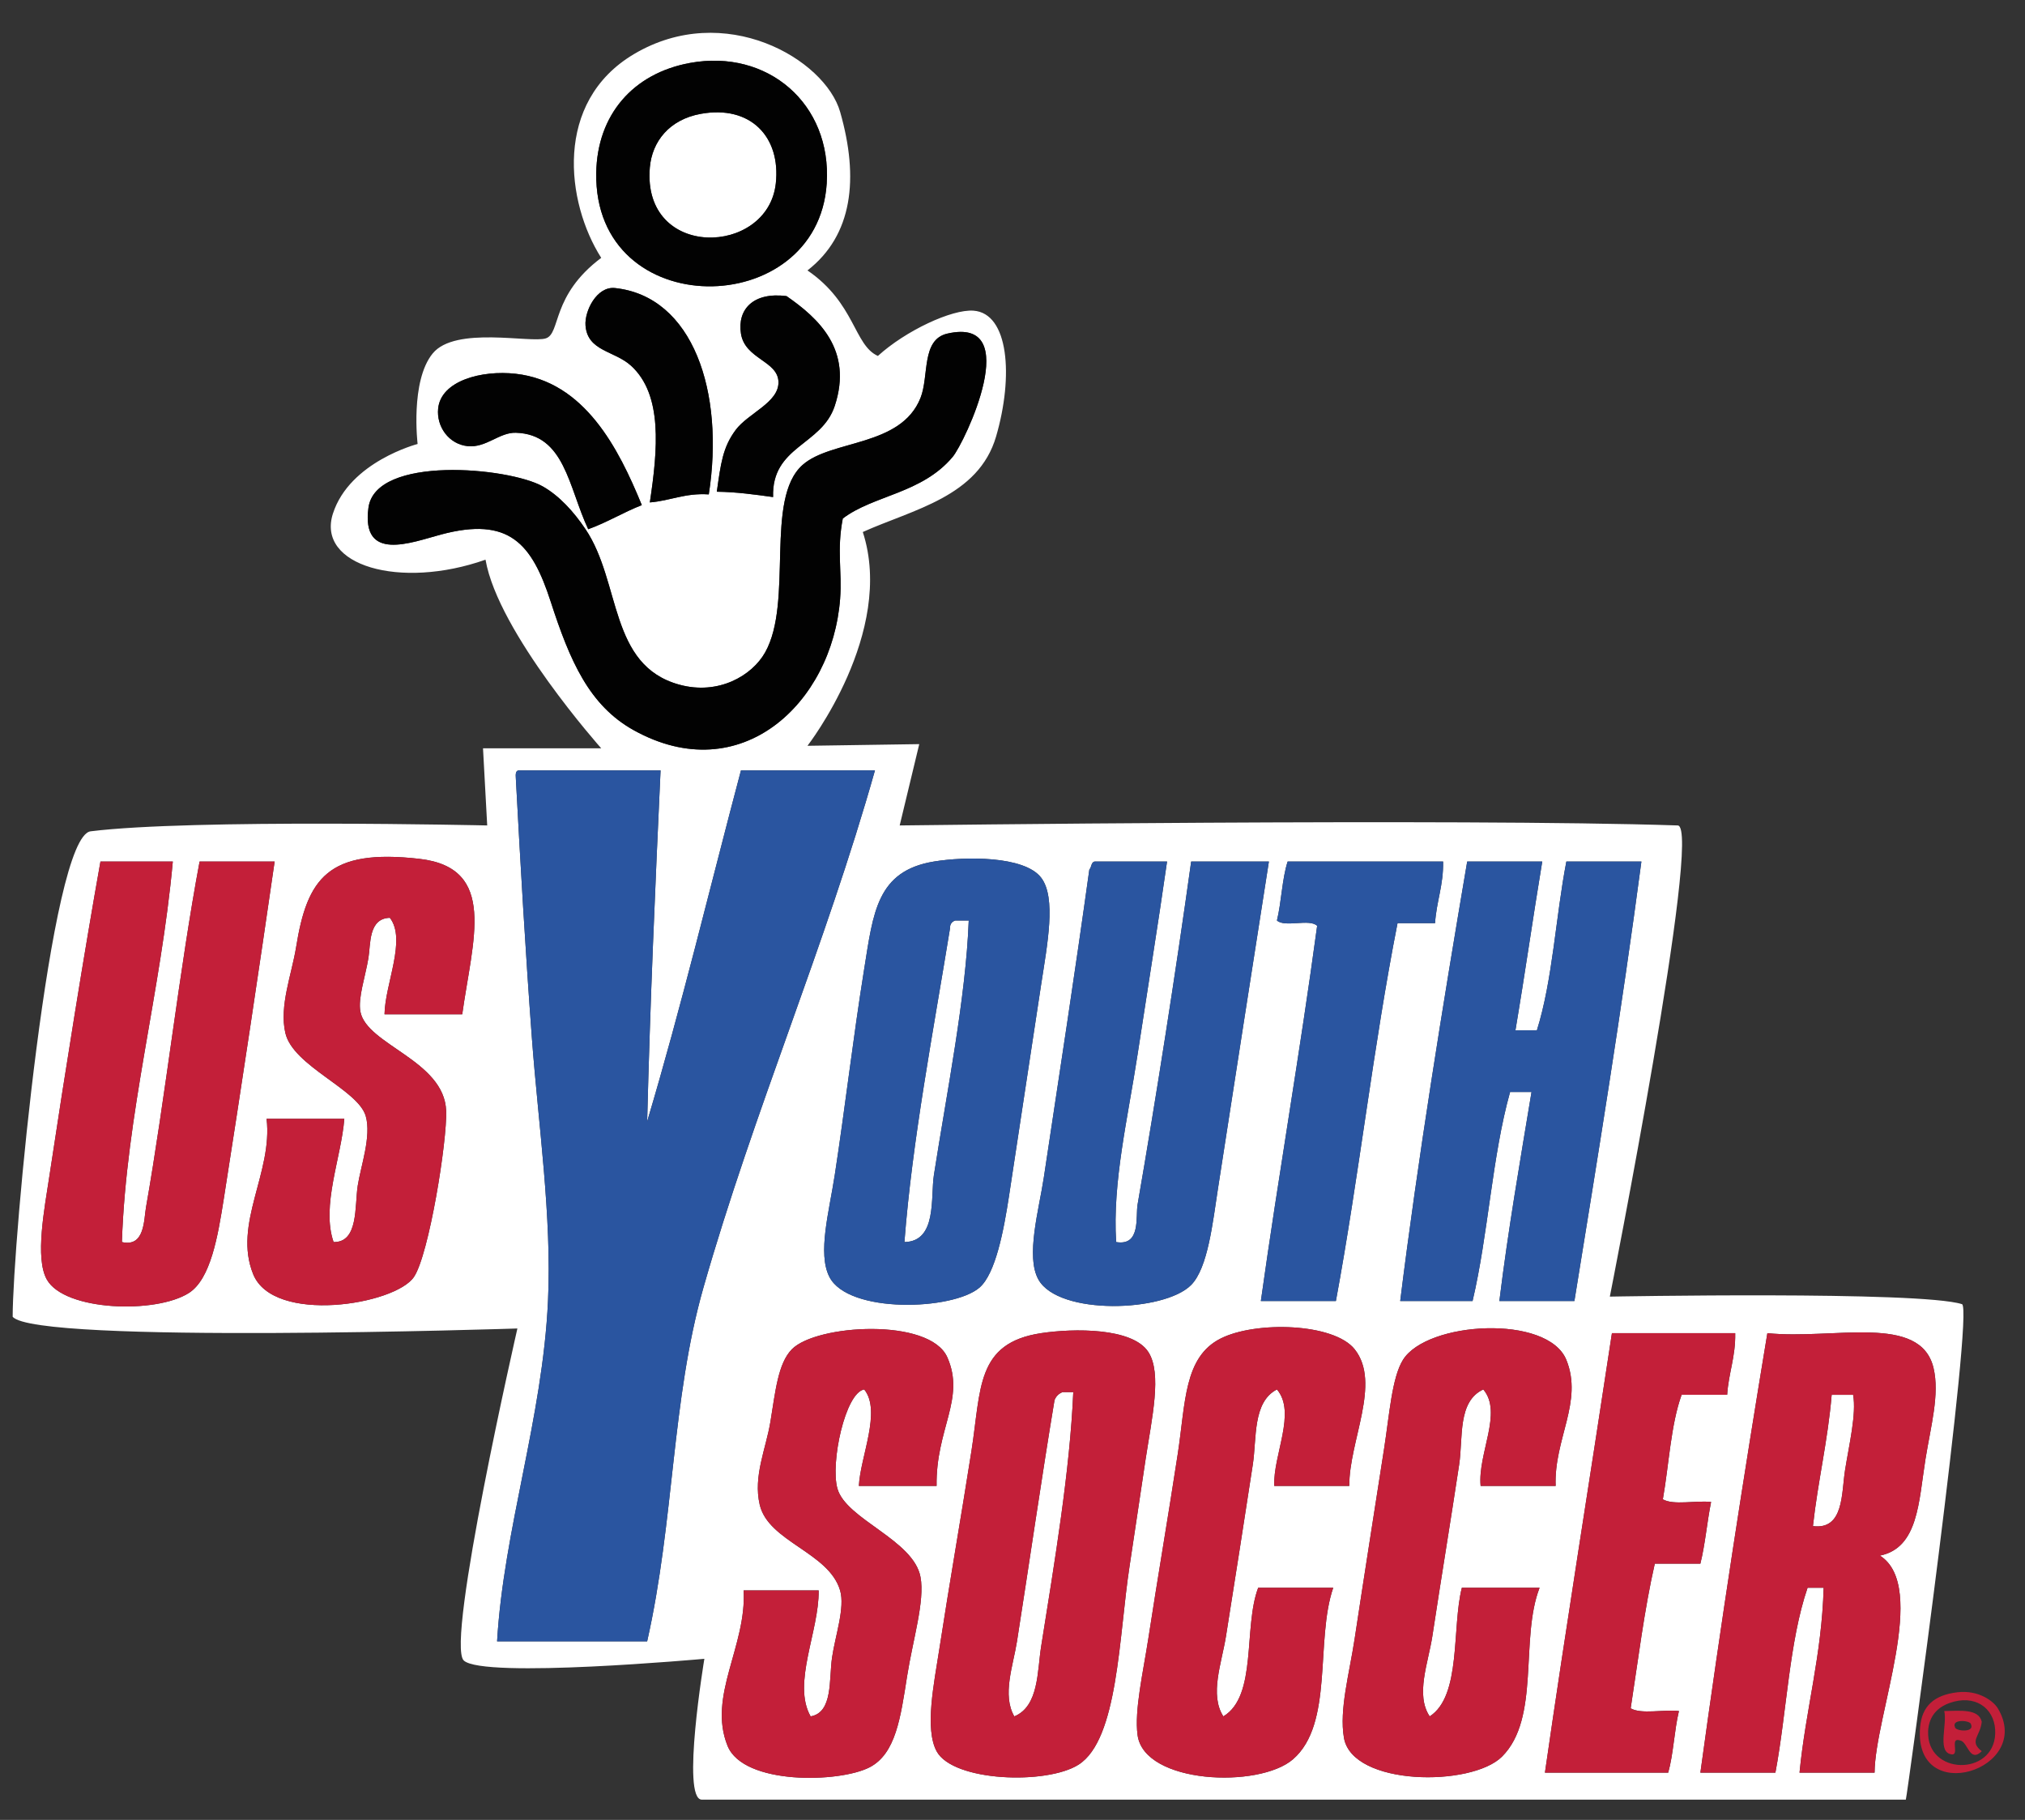 <?xml version="1.0" encoding="utf-8"?>
<!-- Generator: Adobe Illustrator 17.0.0, SVG Export Plug-In . SVG Version: 6.00 Build 0)  -->
<!DOCTYPE svg PUBLIC "-//W3C//DTD SVG 1.1//EN" "http://www.w3.org/Graphics/SVG/1.1/DTD/svg11.dtd">
<svg version="1.1" id="Layer_1" xmlns="http://www.w3.org/2000/svg" xmlns:xlink="http://www.w3.org/1999/xlink" x="0px" y="0px"
	 width="200px" height="179.75px" viewBox="0 0 200 179.75" style="enable-background:new 0 0 200 179.75;" xml:space="preserve">
<rect x="0" y="0" width="200" height="179.75" fill="#333333" stroke="none"/>
<path id="color4" style="fill:#FFFFFF;" d="M64.181,16.539c0.219-2.549,1.911-4.728,5.029-5.295
	c4.897-0.888,7.921,2.253,7.412,6.882C75.831,25.312,63.396,25.682,64.181,16.539z M180.907,137.764
	c-0.383,4.557-1.362,8.52-1.852,12.97c3.071,0.385,2.806-3.232,3.177-5.559c0.405-2.552,1.127-5.5,0.794-7.411
	C182.318,137.764,181.613,137.764,180.907,137.764z M104.149,138.293c-1.271,7.628-2.538,16.398-3.706,23.822
	c-0.382,2.419-1.483,5.301-0.265,7.411c2.432-0.999,2.266-4.488,2.647-6.883c1.354-8.509,2.842-17.363,3.177-25.145
	c-0.354,0-0.706,0-1.06,0C104.562,137.648,104.297,137.912,104.149,138.293z M92.237,116.06c1.29-8.282,3.153-17.479,3.441-25.145
	c-0.442,0-0.882,0-1.323,0c-0.333,0.107-0.541,0.342-0.529,0.794c-1.626,10.023-3.738,20.963-4.5,30.968
	C92.568,122.62,91.894,118.271,92.237,116.06z M188.23,177.75c-10.849,0-118.25,0-118.912,0c-2.07,0,0.249-13.911,0.249-13.911
	s-21.861,1.987-23.765,0.165c-1.81-1.729,5.299-32.791,5.299-32.791s-47.614,1.573-49.85-1.16c0-7.204,3.694-47.444,7.701-47.945
	c9.936-1.242,39.167-0.579,39.167-0.579l-0.414-7.619h11.676c0,0-10.186-11.427-11.428-18.631c-8.446,2.981-16.726,0.58-15.07-4.554
	c1.656-5.134,8.363-6.873,8.363-6.873s-0.746-6.211,1.49-8.943c2.236-2.733,9.688-0.994,11.179-1.491
	c1.491-0.497,0.497-4.223,5.465-7.95c-3.478-5.465-4.72-15.402,3.229-20.122c8.957-5.318,18.88,0.497,20.37,5.714
	c1.874,6.559,1.242,12.172-3.229,15.65c4.72,3.229,4.585,7.393,6.955,8.446c2.732-2.484,7.291-4.625,9.44-4.471
	c3.478,0.248,3.975,6.459,2.236,12.421c-1.739,5.962-8.198,7.204-13.166,9.44c3.229,9.937-5.465,21.116-5.465,21.116l11.04-0.165
	l-1.932,8.032c0,0,55.225-0.718,76.845,0c2.484,0.082-6.707,46.537-6.707,46.537s30.638-0.58,34.779,0.745
	C194.98,129.196,188.311,177.75,188.23,177.75z M22.097,118.441c1.737-11.038,3.528-22.974,5.028-33.35c-2.47,0-4.94,0-7.411,0
	c-1.98,10.551-3.402,23.4-5.293,34.145c-0.218,1.235-0.113,3.977-2.382,3.441c0.429-12.717,3.859-24.727,5.029-37.585
	c-2.382,0-4.764,0-7.146,0c-1.575,8.831-3.505,20.859-5.029,30.968c-0.502,3.326-1.458,8.208-0.265,10.322
	c1.761,3.118,10.782,3.399,14.028,1.324C20.808,126.33,21.52,122.099,22.097,118.441z M41.419,84.827
	c-9.038-1.033-11.088,1.939-12.176,8.734c-0.423,2.64-1.68,5.798-1.059,8.47c0.761,3.277,7.184,5.572,7.939,8.205
	c0.575,2-0.496,4.945-0.793,6.882c-0.309,2.012,0.083,5.609-2.383,5.559c-1.242-3.578,0.771-8.373,1.059-12.175
	c-2.559,0-5.118,0-7.676,0c0.631,5.321-3.337,10.377-1.324,15.352c2.01,4.967,14.031,3.027,15.881,0.264
	c1.485-2.217,3.289-13.435,3.177-16.41c-0.188-4.979-7.849-6.501-8.47-9.794c-0.252-1.34,0.487-3.444,0.794-5.293
	c0.229-1.379-0.009-3.915,2.118-3.97c1.662,2.159-0.48,6.523-0.529,9.528c2.559,0,5.117,0,7.676,0
	C46.676,92.825,49.175,85.714,41.419,84.827z M144.909,85.092c-2.398,14.101-4.893,29.514-6.616,43.407c2.382,0,4.764,0,7.146,0
	c1.551-6.566,1.926-14.307,3.706-20.644c0.705,0,1.411,0,2.117,0c-1.127,6.813-2.305,13.575-3.176,20.644c2.47,0,4.94,0,7.411,0
	c2.329-14.343,4.666-28.683,6.617-43.407c-2.471,0-4.941,0-7.411,0c-1.058,5.471-1.351,11.708-2.912,16.675
	c-0.706,0-1.411,0-2.118,0c0.931-5.51,1.73-11.151,2.648-16.675C149.851,85.092,147.38,85.092,144.909,85.092z M126.118,90.915
	c0.777,0.721,3.208-0.21,3.97,0.528c-1.689,12.518-3.814,24.597-5.559,37.056c2.471,0,4.94,0,7.411,0
	c2.264-12.205,3.701-25.235,6.088-37.32c1.235,0,2.47,0,3.705,0c0.139-2.155,0.84-3.747,0.795-6.087c-5.118,0-10.235,0-15.353,0
	C126.615,86.826,126.569,89.072,126.118,90.915z M107.589,85.886c-1.414,10.186-2.924,19.991-4.499,30.439
	c-0.469,3.112-1.811,7.774-0.529,10.058c2.002,3.57,12.443,3.219,15.087,0.53c1.658-1.688,2.129-6.175,2.647-9.529
	c1.656-10.734,3.476-22.36,5.028-32.291c-2.559,0-5.117,0-7.676,0c-1.531,10.985-3.463,23.318-5.294,33.879
	c-0.207,1.199,0.339,4.123-2.117,3.706c-0.374-5.925,1.156-12.233,2.117-18.528c0.972-6.366,2.021-12.842,2.911-19.057
	c-2.381,0-4.764,0-7.146,0C107.746,85.16,107.817,85.672,107.589,85.886z M85.356,95.679c-1.131,7.043-1.865,13.561-2.912,20.381
	c-0.552,3.604-1.717,7.728-0.529,10.058c1.864,3.658,12.2,3.313,14.822,1.06c1.601-1.377,2.407-5.715,2.911-8.999
	c1.041-6.785,2.232-14.76,3.177-20.91c0.608-3.969,1.523-8.611,0-10.588c-1.671-2.165-7.523-2.092-10.588-1.588
	C86.601,86.017,86.244,90.146,85.356,95.679z M77.68,29.243c-3.298-0.418-4.87,1.328-4.5,3.705c0.394,2.524,3.642,2.679,3.705,4.764
	c0.063,2.045-2.995,3.09-4.235,4.765c-1.274,1.721-1.462,3.32-1.853,6.088c2.001,0.028,3.774,0.284,5.558,0.529
	c-0.164-5.047,4.795-5.081,6.088-9C84.274,34.547,80.816,31.416,77.68,29.243z M81.65,18.127c0.508-7.89-5.85-13.311-13.499-11.911
	c-5.657,1.036-9.169,5.145-9.264,10.853C58.642,31.964,80.776,31.714,81.65,18.127z M57.829,32.154
	c0.199,2.551,2.856,2.473,4.5,3.971c3.136,2.86,2.64,8.263,1.852,13.499c2.039-0.166,3.467-0.945,5.823-0.794
	c1.577-10.114-1.55-19.554-9.264-20.38C58.931,28.255,57.718,30.739,57.829,32.154z M46.183,44.065
	c1.823,0.192,3.139-1.374,4.765-1.323c4.84,0.152,5.184,5.336,7.146,9.529c1.881-0.678,3.457-1.661,5.295-2.382
	c-2.296-5.618-5.657-12.194-12.44-12.97c-3.388-0.387-7.41,0.693-7.676,3.441C43.098,42.146,44.332,43.87,46.183,44.065z
	 M62.593,72.122c10.587,5.877,19.602-2.71,20.381-12.97c0.21-2.765-0.348-4.776,0.265-7.94c3.023-2.309,7.806-2.451,10.852-6.087
	c1.179-1.407,7.152-13.937-0.529-12.176c-2.591,0.594-1.786,4.194-2.647,6.352c-1.94,4.866-8.799,4.097-11.646,6.617
	c-3.786,3.352-0.878,13.522-3.706,18.528c-1.296,2.295-4.613,4.236-8.47,3.176c-6.97-1.915-5.733-10.095-9.263-15.352
	c-1.175-1.75-2.61-3.321-4.236-4.235c-3.347-1.883-16.506-3.1-17.204,2.117c-0.721,5.393,4.212,3.435,7.147,2.647
	c6.762-1.815,9.002,0.904,10.852,6.617C56.281,65.26,58.184,69.674,62.593,72.122z M86.415,76.093c-4.412,0-8.823,0-13.234,0
	c-3.071,11.574-5.894,23.397-9.264,34.673c0.292-11.707,0.792-23.205,1.324-34.673c-4.677,0-9.353,0-14.028,0
	c-0.309,0.044-0.288,0.418-0.265,0.793c0.46,8.601,0.951,17.143,1.587,25.674c0.644,8.618,1.973,17.553,1.588,25.938
	c-0.53,11.557-4.382,22.587-5.028,33.616c4.94,0,9.881,0,14.822,0c2.694-11.947,2.396-23.851,5.558-34.938
	C74.436,109.784,81.549,93.352,86.415,76.093z M90.914,155.763c-0.678-3.678-7.34-5.686-8.205-8.734
	c-0.717-2.53,0.774-9.487,2.647-9.794c1.724,2.145-0.395,6.664-0.53,9.529c2.559,0,5.118,0,7.676,0
	c-0.09-5.629,2.872-8.615,1.059-12.706c-1.744-3.933-12.928-3.259-15.351-0.794c-1.381,1.405-1.634,4.216-2.118,7.147
	c-0.45,2.726-1.715,5.375-1.059,8.205c0.849,3.665,6.828,4.695,7.94,8.469c0.501,1.703-0.48,4.465-0.794,6.617
	c-0.319,2.188,0.104,5.435-2.118,5.824c-1.848-3.253,0.845-8.385,0.795-12.441c-2.47,0-4.941,0-7.411,0
	c0.307,5.494-3.577,10.436-1.588,15.352c1.576,3.894,11.059,3.655,14.028,2.118c2.586-1.34,3.06-4.897,3.705-9
	C90.159,161.947,91.354,158.148,90.914,155.763z M111.56,154.704c0.706-4.602,1.024-6.893,1.588-10.588
	c0.62-4.063,1.64-8.475,0.265-10.587c-1.568-2.41-7.374-2.34-10.587-1.854c-6.443,0.974-5.915,5.487-6.882,11.646
	c-1.058,6.74-2.14,12.872-3.176,19.587c-0.518,3.358-1.457,7.839-0.265,10.058c1.622,3.017,10.892,3.329,14.028,1.324
	C110.441,171.79,110.501,161.604,111.56,154.704z M131.676,156.821c-2.47,0-4.94,0-7.411,0c-1.48,3.902-0.07,10.694-3.441,12.705
	c-1.379-2.152-0.165-5.244,0.265-7.941c0.91-5.708,1.8-11.42,2.647-16.939c0.395-2.57-0.035-6.169,2.383-7.411
	c1.943,2.287-0.397,6.479-0.266,9.529c2.471,0,4.94,0,7.411,0c-0.035-4.42,3.188-10.157,0.529-13.5
	c-2.063-2.59-9.766-2.807-13.234-1.059c-3.631,1.831-3.462,6.312-4.235,11.382c-0.909,5.961-2.021,12.463-2.911,18.263
	c-0.506,3.299-1.391,7.099-1.059,9.528c0.658,4.829,12,5.291,15.352,2.383C131.744,170.258,129.885,162.041,131.676,156.821z
	 M152.057,156.821c-2.559,0-5.117,0-7.676,0c-1.006,3.947-0.032,10.682-3.176,12.705c-1.431-2.131-0.141-5.283,0.265-7.941
	c0.871-5.73,1.822-11.471,2.646-16.939c0.396-2.637-0.175-6.227,2.382-7.411c1.941,2.285-0.559,6.315-0.265,9.529
	c2.471,0,4.941,0,7.411,0c-0.18-4.626,2.73-8.31,1.06-12.441c-1.833-4.528-13.793-3.82-16.146,0
	c-1.088,1.765-1.332,5.387-1.853,8.734c-0.939,6.03-2.088,13.329-2.912,18.792c-0.515,3.41-1.539,7.015-1.058,9.794
	c0.825,4.78,12.603,4.865,15.615,1.854C152.152,169.694,150.096,161.891,152.057,156.821z M165.82,168.997
	c-1.504-0.174-3.701,0.348-4.765-0.265c0.743-4.815,1.348-9.771,2.383-14.293c1.499,0,2.999,0,4.5,0
	c0.477-1.903,0.657-4.107,1.059-6.089c-1.505-0.173-3.702,0.35-4.765-0.264c0.608-3.45,0.78-7.336,1.853-10.323
	c1.5,0,2.999,0,4.499,0c0.139-2.155,0.839-3.748,0.794-6.088c-4.058,0-8.116,0-12.175,0c-2.188,14.487-4.518,28.833-6.617,43.408
	c4.059,0,8.117,0,12.175,0C165.283,173.224,165.357,170.916,165.82,168.997z M190.966,135.116c-1.29-5.419-9.861-2.773-16.411-3.44
	c-2.371,14.305-4.605,28.745-6.616,43.408c2.47,0,4.94,0,7.41,0c1.127-6.02,1.354-12.938,3.177-18.263c0.529,0,1.059,0,1.587,0
	c-0.183,6.698-1.77,11.992-2.382,18.263c2.471,0,4.941,0,7.412,0c0.035-5.633,5.369-18.357,0.529-21.438
	c3.805-0.767,3.828-5.358,4.498-9.529C190.691,140.878,191.584,137.719,190.966,135.116z"/>
<path id="color3" style="fill:#020202;" d="M54.388,59.418c-1.851-5.713-4.09-8.432-10.852-6.617
	c-2.934,0.788-7.868,2.746-7.147-2.647c0.698-5.217,13.857-4,17.204-2.117c1.625,0.914,3.061,2.485,4.236,4.235
	c3.53,5.257,2.293,13.437,9.263,15.352c3.857,1.06,7.174-0.881,8.47-3.176c2.828-5.006-0.08-15.176,3.706-18.528
	c2.847-2.52,9.706-1.751,11.646-6.617c0.861-2.158,0.056-5.758,2.647-6.352c7.681-1.761,1.708,10.769,0.529,12.176
	c-3.046,3.636-7.829,3.779-10.852,6.087c-0.612,3.164-0.055,5.175-0.265,7.94c-0.778,10.26-9.794,18.847-20.381,12.97
	C58.184,69.674,56.281,65.26,54.388,59.418z M46.183,44.065c1.823,0.192,3.139-1.374,4.765-1.323
	c4.84,0.152,5.184,5.336,7.146,9.529c1.881-0.678,3.457-1.661,5.295-2.382c-2.296-5.618-5.657-12.194-12.44-12.97
	c-3.388-0.387-7.41,0.693-7.676,3.441C43.098,42.146,44.332,43.87,46.183,44.065z M73.18,32.949
	c0.394,2.524,3.642,2.679,3.705,4.764c0.063,2.045-2.995,3.09-4.235,4.765c-1.274,1.721-1.462,3.32-1.853,6.088
	c2.001,0.028,3.774,0.284,5.558,0.529c-0.164-5.047,4.795-5.081,6.088-9c1.83-5.548-1.628-8.68-4.765-10.852
	C74.382,28.825,72.81,30.571,73.18,32.949z M58.888,17.068c0.094-5.707,3.607-9.816,9.264-10.853
	c7.649-1.4,14.007,4.021,13.499,11.911C80.776,31.714,58.642,31.964,58.888,17.068z M76.622,18.127
	c0.509-4.629-2.514-7.771-7.412-6.882c-3.118,0.566-4.81,2.746-5.029,5.295C63.396,25.682,75.831,25.312,76.622,18.127z
	 M62.329,36.125c3.136,2.86,2.64,8.263,1.852,13.499c2.039-0.166,3.467-0.945,5.823-0.794c1.577-10.114-1.55-19.554-9.264-20.38
	c-1.81-0.194-3.022,2.29-2.911,3.705C58.028,34.706,60.686,34.627,62.329,36.125z"/>
<path id="color2" style="fill:#2A55A0;" d="M82.444,116.06c-0.552,3.604-1.717,7.728-0.529,10.058
	c1.864,3.658,12.2,3.313,14.822,1.06c1.601-1.377,2.407-5.715,2.911-8.999c1.041-6.785,2.232-14.76,3.177-20.91
	c0.608-3.969,1.523-8.611,0-10.588c-1.671-2.165-7.523-2.092-10.588-1.588c-5.637,0.925-5.993,5.055-6.881,10.587
	C84.225,102.722,83.491,109.239,82.444,116.06z M93.826,91.709c-0.012-0.452,0.197-0.687,0.529-0.794c0.441,0,0.881,0,1.323,0
	c-0.289,7.666-2.151,16.862-3.441,25.145c-0.343,2.211,0.331,6.561-2.911,6.617C90.088,112.672,92.201,101.732,93.826,91.709z
	 M103.09,116.324c1.575-10.447,3.085-20.253,4.499-30.439c0.229-0.214,0.157-0.725,0.53-0.794c2.382,0,4.765,0,7.146,0
	c-0.89,6.215-1.939,12.69-2.911,19.057c-0.961,6.296-2.491,12.604-2.117,18.528c2.456,0.417,1.91-2.507,2.117-3.706
	c1.831-10.561,3.763-22.894,5.294-33.879c2.559,0,5.116,0,7.676,0c-1.553,9.931-3.372,21.557-5.028,32.291
	c-0.519,3.354-0.989,7.842-2.647,9.529c-2.644,2.688-13.085,3.04-15.087-0.53C101.279,124.099,102.621,119.437,103.09,116.324z
	 M138.293,128.499c1.724-13.893,4.218-29.307,6.616-43.407c2.471,0,4.941,0,7.412,0c-0.918,5.523-1.717,11.165-2.648,16.675
	c0.707,0,1.412,0,2.118,0c1.561-4.967,1.854-11.204,2.912-16.675c2.47,0,4.94,0,7.411,0c-1.951,14.725-4.288,29.064-6.617,43.407
	c-2.471,0-4.941,0-7.411,0c0.871-7.069,2.049-13.831,3.176-20.644c-0.706,0-1.412,0-2.117,0c-1.78,6.338-2.155,14.078-3.706,20.644
	C143.057,128.499,140.675,128.499,138.293,128.499z M126.118,90.915c0.451-1.843,0.497-4.089,1.058-5.823c5.117,0,10.234,0,15.353,0
	c0.045,2.34-0.656,3.932-0.795,6.087c-1.235,0-2.47,0-3.705,0c-2.387,12.085-3.824,25.115-6.088,37.32c-2.471,0-4.94,0-7.411,0
	c1.745-12.459,3.87-24.538,5.559-37.056C129.326,90.705,126.896,91.636,126.118,90.915z M86.415,76.093
	c-4.865,17.259-11.979,33.691-16.94,51.084c-3.162,11.088-2.864,22.991-5.558,34.938c-4.94,0-9.882,0-14.822,0
	c0.646-11.029,4.499-22.06,5.028-33.616c0.384-8.386-0.944-17.32-1.588-25.938c-0.637-8.531-1.127-17.073-1.587-25.674
	c-0.023-0.376-0.044-0.749,0.265-0.793c4.675,0,9.352,0,14.028,0c-0.531,11.468-1.032,22.966-1.324,34.673
	c3.37-11.276,6.193-23.099,9.264-34.673C77.592,76.093,82.003,76.093,86.415,76.093z"/>
<path id="color1" style="fill:#C31F39;" d="M197.316,168.732c-0.425-0.712-1.893-1.827-3.971-1.589
	c-2.367,0.273-3.528,1.4-3.705,3.441C188.948,178.585,200.938,174.782,197.316,168.732z M190.435,171.378
	c-0.054-0.97,0.213-2.497,2.118-3.176c2.463-0.875,4.379,0.452,4.5,2.647C197.3,175.326,190.67,175.468,190.435,171.378z
	 M192.024,168.997c0.305,1.283-0.641,3.814,0.528,4.234c1.199,0.405-0.141-1.729,1.06-1.323c0.748,0.146,0.909,2.248,2.116,1.059
	c-1.292-1.015-0.142-1.457,0-2.911C195.432,168.764,193.639,168.969,192.024,168.997z M193.083,170.585
	c-0.374-0.845,1.583-0.669,1.587-0.266C195.044,171.165,193.087,170.988,193.083,170.585z M27.125,85.092
	c-1.5,10.376-3.291,22.312-5.028,33.35c-0.577,3.657-1.289,7.889-3.441,9.265c-3.246,2.075-12.267,1.794-14.028-1.324
	c-1.193-2.114-0.237-6.996,0.265-10.322c1.524-10.108,3.454-22.137,5.029-30.968c2.382,0,4.764,0,7.146,0
	c-1.17,12.858-4.6,24.868-5.029,37.585c2.269,0.536,2.165-2.205,2.382-3.441c1.892-10.744,3.313-23.594,5.293-34.145
	C22.185,85.092,24.655,85.092,27.125,85.092z M90.914,155.763c0.44,2.385-0.755,6.185-1.323,9.793c-0.646,4.103-1.12,7.66-3.705,9
	c-2.969,1.537-12.452,1.775-14.028-2.118c-1.989-4.916,1.895-9.858,1.588-15.352c2.47,0,4.941,0,7.411,0
	c0.05,4.057-2.642,9.188-0.795,12.441c2.223-0.39,1.799-3.637,2.118-5.824c0.314-2.152,1.295-4.914,0.794-6.617
	c-1.112-3.774-7.091-4.804-7.94-8.469c-0.656-2.83,0.608-5.479,1.059-8.205c0.484-2.932,0.737-5.742,2.118-7.147
	c2.423-2.465,13.608-3.139,15.351,0.794c1.813,4.091-1.149,7.077-1.059,12.706c-2.559,0-5.118,0-7.676,0
	c0.135-2.865,2.253-7.384,0.53-9.529c-1.873,0.307-3.364,7.264-2.647,9.794C83.574,150.077,90.236,152.085,90.914,155.763z
	 M144.381,156.821c2.559,0,5.117,0,7.676,0c-1.961,5.069,0.096,12.873-3.706,16.676c-3.013,3.012-14.79,2.927-15.615-1.854
	c-0.481-2.779,0.543-6.384,1.058-9.794c0.824-5.463,1.973-12.762,2.912-18.792c0.521-3.348,0.765-6.97,1.853-8.734
	c2.354-3.82,14.313-4.528,16.146,0c1.671,4.131-1.239,7.814-1.06,12.441c-2.47,0-4.94,0-7.411,0
	c-0.294-3.214,2.206-7.244,0.265-9.529c-2.557,1.184-1.985,4.774-2.382,7.411c-0.824,5.469-1.775,11.209-2.646,16.939
	c-0.405,2.658-1.695,5.811-0.265,7.941C144.349,167.503,143.375,160.769,144.381,156.821z M45.653,100.179c-2.559,0-5.117,0-7.676,0
	c0.049-3.005,2.191-7.369,0.529-9.528c-2.127,0.055-1.889,2.591-2.118,3.97c-0.307,1.849-1.046,3.953-0.794,5.293
	c0.621,3.293,8.282,4.814,8.47,9.794c0.112,2.976-1.692,14.193-3.177,16.41c-1.85,2.764-13.871,4.703-15.881-0.264
	c-2.013-4.975,1.955-10.03,1.324-15.352c2.558,0,5.117,0,7.676,0c-0.288,3.802-2.301,8.597-1.059,12.175
	c2.466,0.051,2.074-3.547,2.383-5.559c0.297-1.937,1.368-4.882,0.793-6.882c-0.755-2.633-7.179-4.928-7.939-8.205
	c-0.621-2.672,0.635-5.83,1.059-8.47c1.088-6.795,3.138-9.768,12.176-8.734C49.175,85.714,46.676,92.825,45.653,100.179z
	 M165.82,168.997c-0.463,1.919-0.537,4.227-1.06,6.087c-4.058,0-8.116,0-12.175,0c2.1-14.575,4.43-28.921,6.617-43.408
	c4.059,0,8.117,0,12.175,0c0.045,2.34-0.655,3.933-0.794,6.088c-1.5,0-2.999,0-4.499,0c-1.072,2.987-1.244,6.873-1.853,10.323
	c1.063,0.613,3.26,0.091,4.765,0.264c-0.401,1.981-0.581,4.186-1.059,6.089c-1.501,0-3.001,0-4.5,0
	c-1.035,4.522-1.64,9.477-2.383,14.293C162.119,169.345,164.316,168.823,165.82,168.997z M174.555,131.676
	c-2.371,14.305-4.605,28.745-6.616,43.408c2.47,0,4.94,0,7.41,0c1.127-6.02,1.354-12.938,3.177-18.263c0.529,0,1.059,0,1.587,0
	c-0.183,6.698-1.77,11.992-2.382,18.263c2.471,0,4.941,0,7.412,0c0.035-5.633,5.369-18.357,0.529-21.438
	c3.805-0.767,3.828-5.358,4.498-9.529c0.521-3.238,1.414-6.397,0.796-9C189.676,129.697,181.105,132.343,174.555,131.676z
	 M182.231,145.175c-0.371,2.326-0.105,5.943-3.177,5.559c0.49-4.45,1.47-8.413,1.852-12.97c0.706,0,1.411,0,2.118,0
	C183.358,139.675,182.637,142.623,182.231,145.175z M113.412,133.529c-1.568-2.41-7.374-2.34-10.587-1.854
	c-6.443,0.974-5.915,5.487-6.882,11.646c-1.058,6.74-2.14,12.872-3.176,19.587c-0.518,3.358-1.457,7.839-0.265,10.058
	c1.622,3.017,10.892,3.329,14.028,1.324c3.911-2.501,3.971-12.687,5.029-19.587c0.706-4.602,1.024-6.893,1.588-10.588
	C113.768,140.054,114.787,135.642,113.412,133.529z M102.825,162.644c-0.381,2.395-0.215,5.884-2.647,6.883
	c-1.218-2.11-0.117-4.992,0.265-7.411c1.168-7.424,2.435-16.194,3.706-23.822c0.147-0.381,0.412-0.645,0.793-0.794
	c0.354,0,0.706,0,1.06,0C105.667,145.28,104.18,154.135,102.825,162.644z M124.265,156.821c2.471,0,4.941,0,7.411,0
	c-1.791,5.22,0.068,13.437-3.971,16.939c-3.352,2.908-14.693,2.446-15.352-2.383c-0.332-2.43,0.553-6.229,1.059-9.528
	c0.891-5.8,2.002-12.302,2.911-18.263c0.774-5.07,0.604-9.551,4.235-11.382c3.469-1.748,11.172-1.531,13.234,1.059
	c2.659,3.343-0.564,9.08-0.529,13.5c-2.471,0-4.941,0-7.411,0c-0.132-3.051,2.209-7.242,0.266-9.529
	c-2.418,1.242-1.988,4.841-2.383,7.411c-0.848,5.52-1.737,11.232-2.647,16.939c-0.43,2.697-1.644,5.789-0.265,7.941
	C124.194,167.516,122.784,160.724,124.265,156.821z"/>
</svg>
